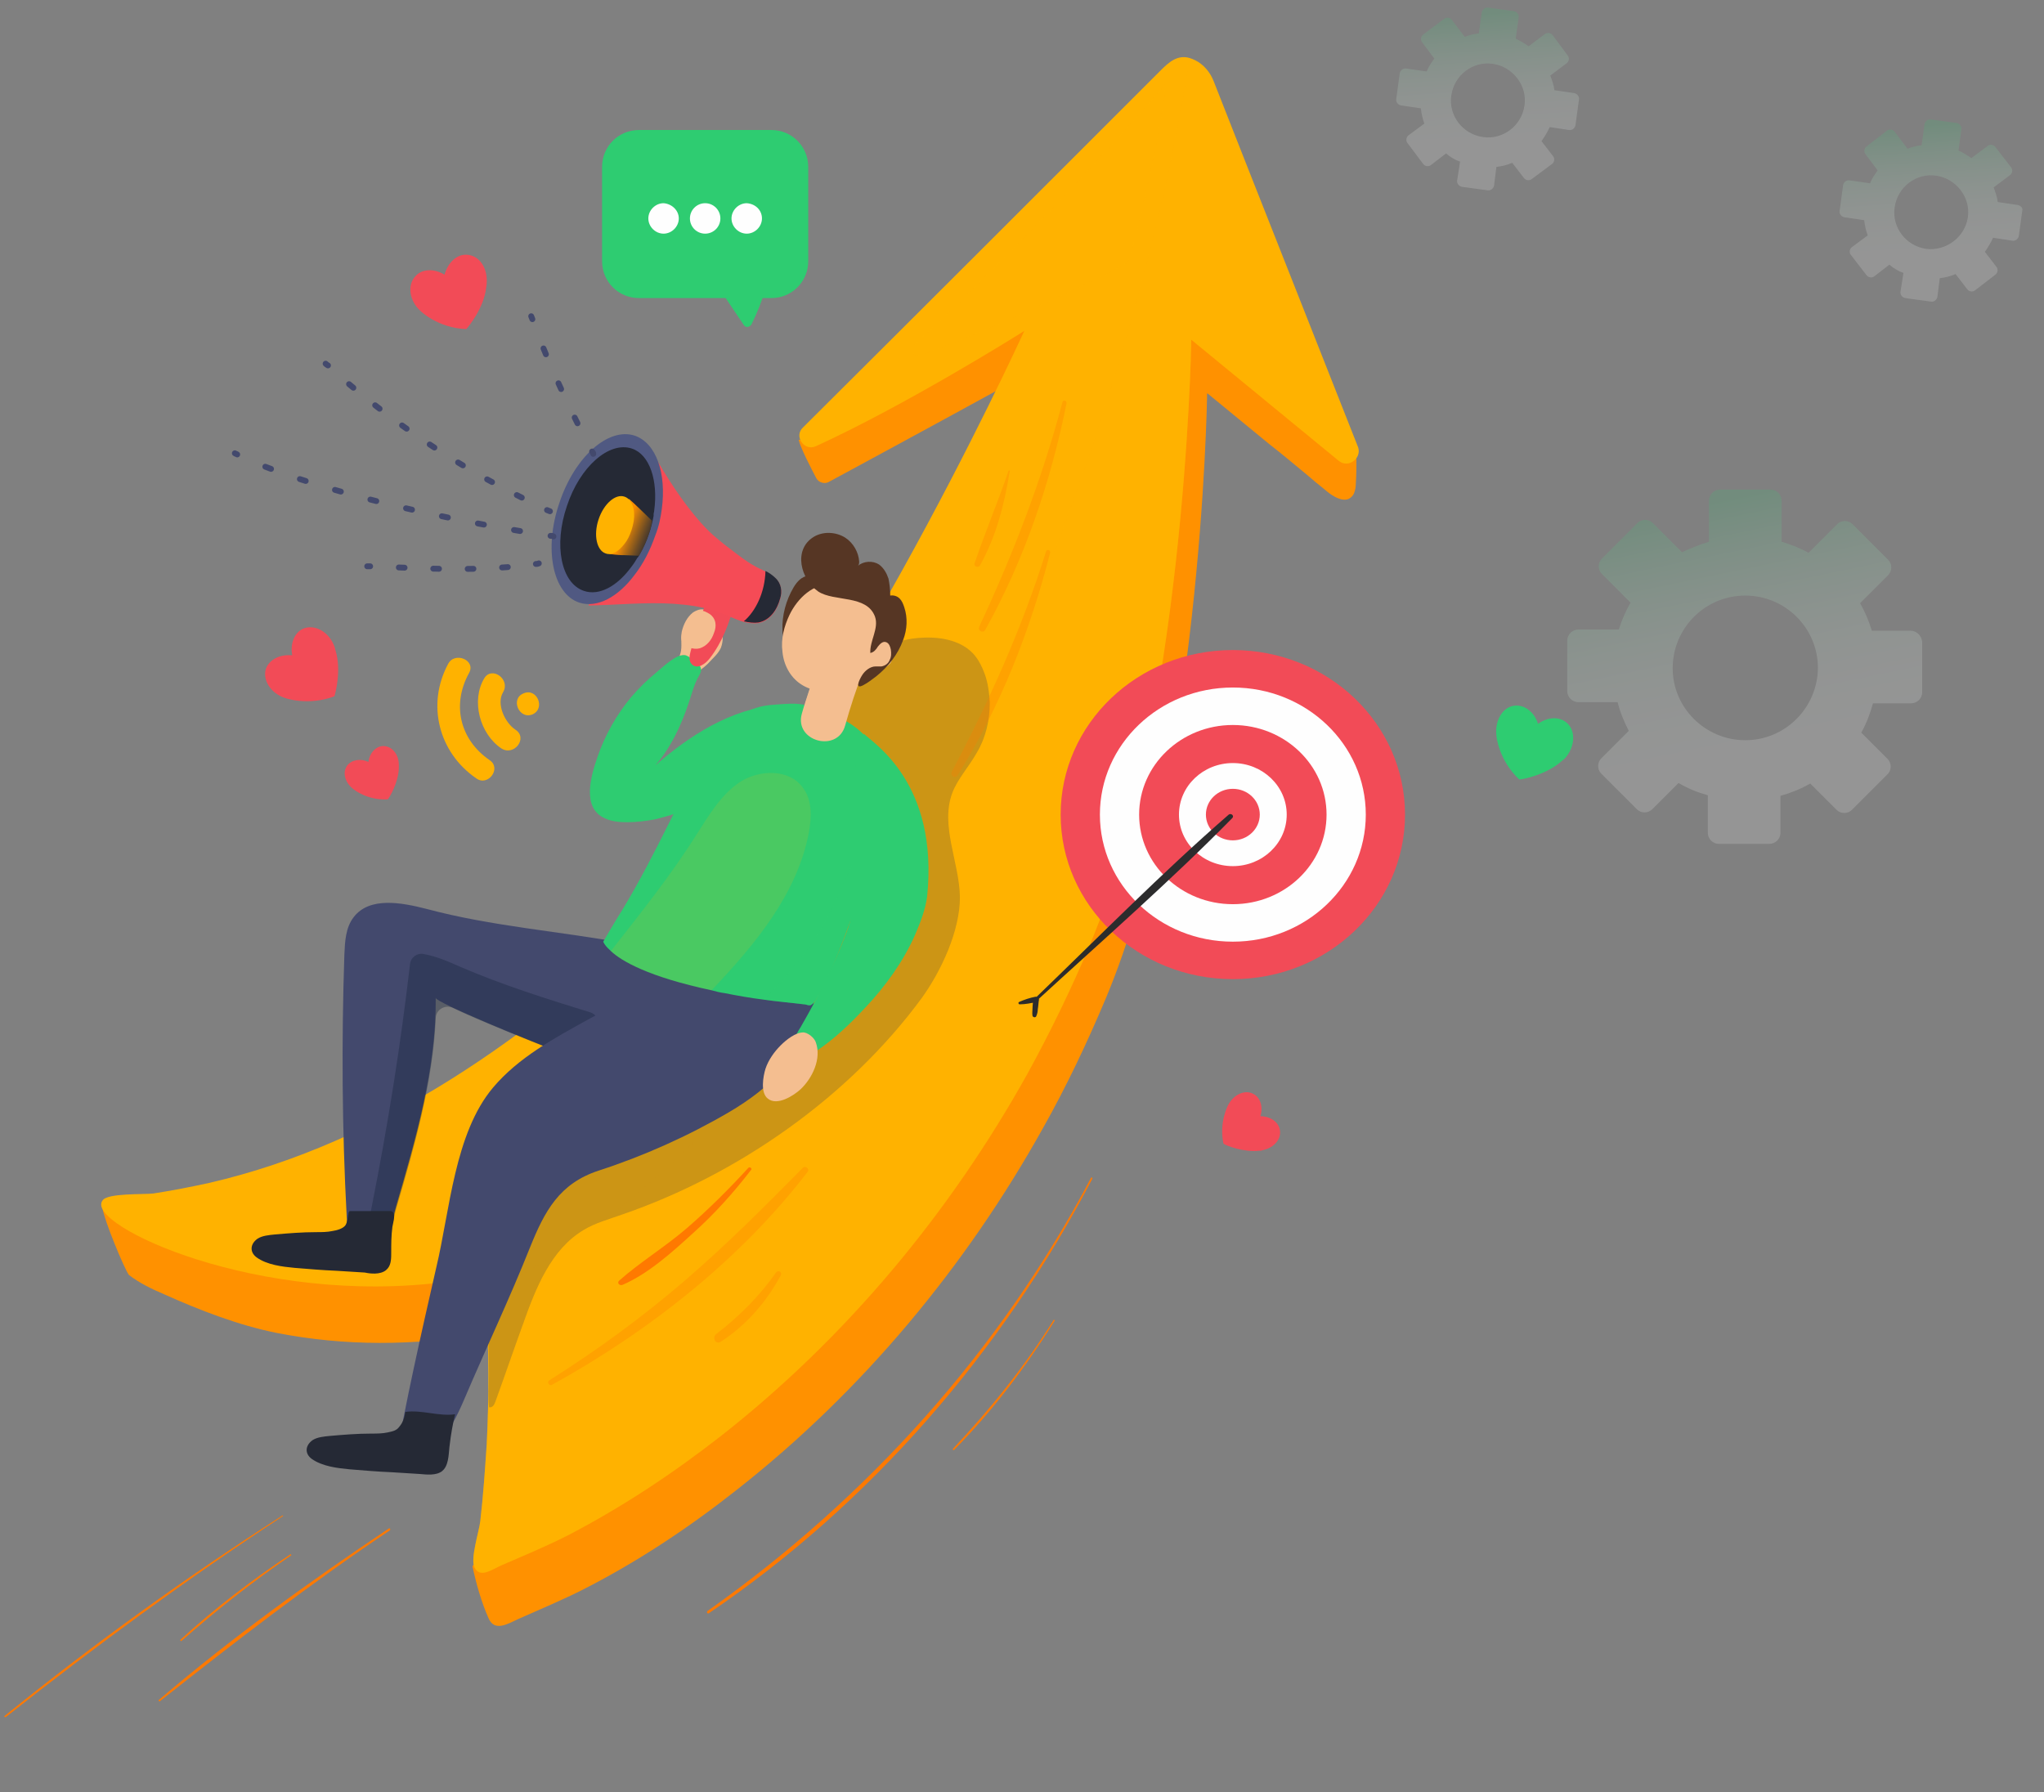 <?xml version="1.0" encoding="UTF-8"?> <!-- Generator: Adobe Illustrator 23.0.2, SVG Export Plug-In . SVG Version: 6.00 Build 0) --> <svg xmlns="http://www.w3.org/2000/svg" xmlns:xlink="http://www.w3.org/1999/xlink" id="Layer_1" x="0px" y="0px" viewBox="0 0 349 306" style="enable-background:new 0 0 349 306;" xml:space="preserve"><rect x="0" y="0" width="349" height="306" fill="#808080" stroke="none"/> <style type="text/css"> .st0{fill:#FF9100;} .st1{fill:#FFB200;} .st2{opacity:0.283;fill:#FFB200;} .st3{fill:#2ECC71;} .st4{opacity:0.283;} .st5{fill:#494949;} .st6{fill:#FEFEFE;} .st7{fill:#F24B57;} .st8{fill:#F4BE90;} .st9{fill:#43496D;} .st10{opacity:0.356;} .st11{fill:#15233A;} .st12{opacity:0.277;} .st13{fill:#252935;} .st14{fill:#563624;} .st15{fill:#F54B56;} .st16{fill:#505982;} .st17{fill:url(#SVGID_1_);} .st18{fill:#FF7900;} .st19{opacity:0.301;} .st20{opacity:0.134;} .st21{fill:#2C2C2D;} .st22{opacity:0.174;fill:url(#SVGID_2_);} .st23{opacity:0.174;fill:url(#SVGID_3_);} .st24{opacity:0.174;fill:url(#SVGID_4_);} .st25{fill:none;stroke:#43496D;stroke-linecap:round;stroke-linejoin:round;} .st26{fill:none;stroke:#43496D;stroke-linecap:round;stroke-linejoin:round;stroke-dasharray:1.08,5.398;} .st27{fill:none;stroke:#43496D;stroke-linecap:round;stroke-linejoin:round;stroke-dasharray:0.956,4.78;} .st28{fill:none;stroke:#43496D;stroke-linecap:round;stroke-linejoin:round;stroke-dasharray:1.045,5.224;} .st29{fill:none;stroke:#43496D;stroke-linecap:round;stroke-linejoin:round;stroke-dasharray:0.98,4.899;} </style> <g> <g> <g> <g> <path class="st0" d="M17.5,206.3c4.1,0,8.4,0.9,12.5,1.4c1.3,0.1,2.6,0.2,3.8,0.4c1.4,0.2,2.8,0.7,4.1,1 c1.7,0.4,3.4,0.6,5.1,0.7c1.4,0.1,2.8-0.5,4.1-0.9c3.1-1,6.1-2,9.1-3.2c5.9-2.4,11.7-5.2,17.3-8.3c11.2-6.3,21.6-14,31.3-22.3 c3.7-3.2,7.4-6.4,10.9-9.7c28.4-26.4,60.8-96.8,62.1-99.6c0,0-0.6-3.1-0.6-3c-1.2,0.8-29.2,16-35.7,19.5 c-0.7,0.4-1.7,0.1-2.1-0.6c-0.9-1.7-2.7-5.2-3-6.5c-0.1-0.3,0.3,0.1,0.4-0.2c0.1-0.2,0.3-0.4,0.4-0.6c2.8-2.7,6.1-4.8,9.5-6.8 c2.7-1.6,5.4-3.1,8.2-4.5c1.4-0.7,2.3-1.2,3.4-2.3c1.2-1.1,2.3-2.1,3.5-3.2c4.6-4.2,9.3-8.4,13.9-12.7 c8.6-7.8,17.1-15.6,25.2-23.8c1.5-1.5,3.2-3.1,5.9-1.7c1.4,0.7,2.5,2,3.1,3.5c0,0.7,0.7,1.9,1,2.6c0.4,0.9,0.7,1.9,1.1,2.8 c3.2,8.1,6.4,16.1,9.5,24.2c1.6,4.2,3.3,8.3,4.9,12.5c0.8,2,1.5,3.9,2.3,5.9c0.8,1.9,1.4,3.9,2.5,5.6c0.1,0.2,0.3,0.4,0.3,0.7 c0.1,0.2,0.1,0.5,0.1,0.7c0,1.5,0,3.1-0.1,4.6c0,0.6-0.1,1.2-0.3,1.7s-0.7,1-1.3,1.1c-1.3,0.2-2.8-0.9-3.7-1.7 c-1-0.8-2-1.6-2.9-2.4c-2.2-1.8-4.3-3.6-6.5-5.3c-3.5-2.9-7.1-5.8-10.6-8.7c0,0-0.1,0-0.1,0c0,2.2-1.2,65-17.3,103.3 c-3.2,7.6-6.7,15-10.7,22.1c-13.2,23.7-30.9,45-52.3,61.8c-8.1,6.4-16.8,12.2-26,16.9c-3.7,1.9-7.6,3.5-11.4,5.2 c-1.7,0.8-4,2.2-5-0.2c-1.2-2.7-2.1-5.9-2.7-8.7c-0.1-0.3,0.2-0.3,0.3-0.6c0.1-0.2,0.2-0.4,0.4-0.6c0.8-0.9,1.6-1.8,2.3-2.8 c0.8-1.2,1.5-2.4,1.9-3.8c0.4-1.6,0.3-3.4,0.4-5c0.2-3.6,0.2-7.2,0.2-10.7c0-4.2-0.2-8.4-0.4-12.5c-0.2-3.4,0-4.4-3.3-3.8 c-11.8,2-23.6,2.1-35.3-0.2c-6.5-1.3-13.2-3.9-19.2-6.6c-2.1-0.9-4.2-1.9-6-3.3C21.2,216.6,17.8,208.4,17.5,206.3z"></path> </g> <g> <path class="st1" d="M228.6,78.7l-25.2-20.7c0,0,0,0,0,0c0,2.2-1.3,65-17.3,103.3c-3.2,7.6-6.8,15-10.7,22.1 c-13.2,23.7-30.9,45-52.3,61.8c-8.2,6.4-16.8,12.1-26,16.9c-3.7,1.9-7.6,3.5-11.5,5.2c-1.6,0.7-3.7,2.3-4.6,0.3 c-0.7-1.5,0.8-6.1,1-7.8c0.5-4.3,0.8-8.7,1.1-13.1c0.2-4,0.3-8,0.3-11.9c0-4.2-0.2-8.4-0.4-12.5c0-0.5,0-0.9-0.1-1.3 c-0.1-2.4-0.4-3.1-3.3-2.6c0,0-0.1,0-0.1,0c-32.6,5.5-63.1-8.3-62.2-12.9c0-0.2,0.1-0.3,0.2-0.5c0.8-1.3,7-1,8.7-1.2 c3.2-0.5,6.3-1.1,9.5-1.8c29.9-6.9,55-25.3,77.1-45.9c28.4-26.4,60.8-96.8,62.1-99.6c0,0,0,0,0,0c-1.4,0.9-20.3,12.7-35.6,19.7 c-2,0.9-3.8-1.7-2.2-3.2c20.4-20.3,40.8-40.7,61.1-61c1.3-1.3,2.8-2.7,4.9-2.1c0.3,0.1,0.6,0.2,1,0.4c1.4,0.7,2.5,2,3.1,3.5 c6.9,17.6,19.2,48.6,24.7,62.6C232.5,78.3,230.2,80,228.6,78.7z"></path> </g> <path class="st2" d="M228.6,78.7l-25.2-20.7c0,0,0,0,0,0c0,2.2-1.3,65-17.3,103.3c-3.2,7.6-6.8,15-10.7,22.1 c-13.2,23.7-30.9,45-52.3,61.8c-8.2,6.4-16.8,12.1-26,16.9c-3.7,1.9-7.6,3.5-11.5,5.2c-1.6,0.7-3.7,2.3-4.6,0.3 c-0.7-1.5,0.8-6.1,1-7.8c0.5-4.3,0.8-8.7,1.1-13.1c0.2-4,0.3-8,0.3-11.9c0-4.2-0.2-8.4-0.4-12.5c0-0.5,0-0.9-0.1-1.3 c39.3-20,67.2-60.3,86.1-100.8c22.1-47.3,32.1-94.9,34-110.2c0.3,0.1,0.6,0.2,1,0.4c1.4,0.7,2.5,2,3.1,3.5 c6.9,17.6,19.2,48.6,24.7,62.6C232.5,78.3,230.2,80,228.6,78.7z"></path> </g> <g> <path class="st3" d="M131.7,50.9h-22.6c-3.5,0-6.3-2.8-6.3-6.3V28.5c0-3.5,2.8-6.3,6.3-6.3h22.6c3.5,0,6.3,2.8,6.3,6.3v16.1 C138,48.1,135.2,50.9,131.7,50.9z"></path> <path class="st3" d="M123.1,49.7l3.9,5.8c0.3,0.5,1,0.4,1.3-0.1c1-2,1.8-4,2.4-6.1"></path> </g> <g class="st4"> <path class="st5" d="M162.6,135.4c-2.1,5.6,1.2,11.8,1.3,17.8c0,5.8-3.2,12.6-6.5,17.2c-12.4,16.9-31.4,30.2-51.2,37 c-2.2,0.8-4.5,1.4-6.5,2.6c-5.6,3.3-8.2,9.9-10.4,16.1c-1.6,4.4-3.1,8.8-4.7,13.2c-0.2,0.6-0.5,1.1-1.1,1c-0.2-1.8,0-3.7,0-5.6 c0-4.2-0.2-8.4-0.4-12.5c0-0.5,0-0.9-0.1-1.3c-0.1-2.4-0.4-3.1-3.3-2.6c0,0-0.1,0-0.1,0c8.2-18.5,19.8-35.5,34-49.9l1.8-1.6 c5.8-10.7,11.6-21.5,17.4-32.2c2.9-5.4,5.9-10.9,9.6-15.8c3.9-5.2,8.2-9.6,15-9.9c3.3-0.2,7,0.5,9.1,3.1c0.7,0.9,1.2,1.9,1.6,3 c0.6,1.6,0.8,3.3,0.9,5c0,3-0.7,6-2.2,8.5C165.4,131,163.5,133,162.6,135.4z"></path> </g> <g> <path class="st6" d="M115.9,37.3c0,1.4-1.2,2.6-2.6,2.6c-1.4,0-2.6-1.2-2.6-2.6s1.2-2.6,2.6-2.6 C114.7,34.8,115.9,35.9,115.9,37.3z"></path> <circle class="st6" cx="120.4" cy="37.3" r="2.6"></circle> <path class="st6" d="M130.1,37.3c0,1.4-1.2,2.6-2.6,2.6c-1.4,0-2.6-1.2-2.6-2.6s1.2-2.6,2.6-2.6C129,34.8,130.1,35.9,130.1,37.3z "></path> </g> <g> <ellipse class="st7" cx="210.5" cy="139.1" rx="29.4" ry="28.1"></ellipse> <ellipse class="st6" cx="210.5" cy="139.1" rx="22.7" ry="21.7"></ellipse> <ellipse class="st7" cx="210.5" cy="139.1" rx="16" ry="15.3"></ellipse> <ellipse class="st6" cx="210.5" cy="139.1" rx="9.2" ry="8.8"></ellipse> <ellipse class="st7" cx="210.5" cy="139.1" rx="4.6" ry="4.4"></ellipse> </g> <path class="st3" d="M267.6,123.5c-1.3-1.2-3.3-1.1-5,0.1c-0.6-2-2.3-3.3-4-3.1c-2,0.2-3.4,2.5-3.1,5.1c0,0,0.3,4.1,3.9,7.5 c0.6,0,4.6-0.8,7.2-3.1c0.2-0.2,0.4-0.3,0.6-0.5C268.9,127.6,269.1,124.9,267.6,123.5z"></path> <path class="st7" d="M218.5,192.8c-0.3-1.3-1.7-2.2-3.3-2.2c0.5-1.6,0-3.2-1.2-3.8c-1.4-0.8-3.4,0.1-4.3,1.9c0,0-1.6,2.9-0.8,6.6 c0.4,0.3,3.4,1.5,6.1,1.2c0.2,0,0.4,0,0.6-0.1C217.6,196,218.9,194.4,218.5,192.8z"></path> <path class="st7" d="M79.7,43.5c-1.7-0.1-3.2,1.3-3.8,3.4c-1.8-1.1-3.9-1-5,0.3c-1.4,1.5-1,4.2,0.9,5.9c0,0,2.9,2.9,7.8,3.1 c0.4-0.4,3-3.6,3.4-7c0-0.2,0.1-0.5,0.1-0.8C83.3,45.7,81.8,43.6,79.7,43.5z"></path> <path class="st7" d="M51.9,107.3c-1.6,0.6-2.4,2.6-2,4.6c-2.1-0.2-3.9,0.7-4.5,2.3c-0.6,1.9,0.8,4.2,3.3,5c0,0,3.9,1.4,8.4-0.3 c0.2-0.6,1.2-4.5,0.2-7.8c-0.1-0.2-0.1-0.5-0.2-0.7C56.2,107.9,53.8,106.6,51.9,107.3z"></path> <path class="st7" d="M65.3,127.4c-1.2,0.1-2.2,1.2-2.4,2.7c-1.3-0.6-2.8-0.4-3.6,0.6c-0.9,1.2-0.4,3,1.1,4.1c0,0,2.3,1.9,5.8,1.7 c0.3-0.3,1.8-2.8,1.9-5.3c0-0.2,0-0.4,0-0.6C68.1,128.7,66.8,127.3,65.3,127.4z"></path> <g> <g> <path class="st8" d="M117.9,116c0.3-0.2,0.6-0.5,0.8-0.8c0.7-0.7,1.5-1.2,2.2-1.9c0.8-0.9,1.7-1.6,2.2-2.7 c0.4-1.1,0.4-2.3,0-3.4c-0.2-0.9-0.6-1.7-1.3-2.3c-0.6-0.6-1.6-1-2.4-0.8c-0.4,0.1-0.8,0.3-1.1,0.5c-1,0.8-1.6,2-1.9,3.3 c-0.2,1.2,0.1,2.5-0.2,3.6c-0.2,0.9-1,1.9-1.5,2.7"></path> </g> <g> <path class="st9" d="M119.7,176.4l1.4,1.4c-5.4,5.1-16.3,4.9-23,2.8c-0.3-0.1-0.9-0.3-1.7-0.6c-5.6-2.1-22-8.8-22-9.6 c0.1,12.2-3.4,24-6.8,35.7c-0.8,2.7-1.8,9.9-5.5,8c-0.3-0.2-0.6-0.4-1-0.7c-1.5-1.3-1.8-3.6-1.9-5.6 c-0.8-14.9-0.9-29.9-0.4-44.8c0.1-2.2,0.2-4.6,1.6-6.4c2.7-3.5,8.1-2.5,12.4-1.4c11.2,3,22.7,3.8,34.1,5.9 c3.5,0.6,7.2,0.6,10.6,1.5c3.5,0.9,6.9,3.2,7.8,6.7C126.1,172.8,123.2,177.1,119.7,176.4z"></path> </g> <g class="st10"> <path class="st11" d="M101.4,176.6c-1.3,1-2.7,2-4.1,2.9c-0.5,0.4-1.2,0.4-1.8,0.2c-4.6-1.8-13.6-5.4-18.2-7.6 c-1.3-0.6-2.9,0.3-2.9,1.8c-0.5,11-3.6,21.7-6.7,32.3c-0.2,0.6-0.3,1.3-0.5,2.1c-0.6,2.6-4.5,1.7-4-0.9c0.1-0.5,0.2-1,0.3-1.5 c2.7-13.6,4.9-27.4,6.5-41.2c0.1-1.2,1.2-2,2.3-1.8c2.2,0.4,4.3,1.3,6.3,2.2c7.2,3.1,14.8,5.5,22.3,7.8 C102.4,173.5,102.8,175.6,101.4,176.6z"></path> </g> <g> <g> <path class="st9" d="M133.9,182.3c-2.6,3.1-6,5.6-9.4,7.6c-7,4.1-14.6,7.5-22.3,10c-6.7,2.2-9.2,6.9-11.7,13.1 c-3.5,8.8-7.6,17.4-11.3,26.1c-2.3,5.4-6,11.7-11.9,11.6c2-11.5,4.6-22.9,7.2-34.3c2.3-9.6,3.1-22.9,9.7-30.7 c4.3-5.1,10.4-8.4,16.2-11.6c5.8-3.1,11.4-6.7,17-10c4.1-2.4,8.4-4.8,13.2-4.9c8.4-0.1,9.7,8.1,7.8,14.6 C137.5,177.1,135.9,179.8,133.9,182.3z"></path> </g> </g> <g> <path class="st3" d="M150.2,140.8c-0.1,0.7-0.3,1.3-0.5,2c-2.3,9.4-6.7,20.5-8.2,23.8c-0.7,1.5-1.4,2.9-2.3,4.3 c-0.2,0.3-0.4,0.5-0.7,0.7c-0.4,0.2-0.8-0.1-1.2-0.1c-2.5-0.3-4.8-0.5-6.9-0.8c-2.4-0.3-4.6-0.7-6.6-1.1 c-0.8-0.1-1.6-0.3-2.3-0.5c-10.8-2.3-15.4-5-17.2-6.7c-0.1-0.1-0.1-0.1-0.2-0.2c-0.9-0.8-1.1-1.4-1.1-1.4s2.2-3.8,3.3-5.5 c2.9-4.8,5.4-9.7,7.9-14.7c1.6-3.1,3-6.3,4.6-9.4c1.5-3,4.5-5.7,6.9-8c0.7-0.7,1.5-1.4,2.4-1.9c1.4-0.7,2.9-0.9,4.5-1 c1.6-0.1,3.3-0.3,4.9,0.1c0.6,0.1,1.1,0.3,1.6,0.5c2,0.7,4,1.4,5.8,2.5c2.6,1.6,4.6,4,5.8,6.8 C151.6,132.3,151.2,136.3,150.2,140.8z"></path> </g> <g class="st12"> <path class="st3" d="M150.2,140.8c-0.1,0.7-0.3,1.3-0.5,2c-2.3,9.4-6.7,20.5-8.2,23.8c-0.7,1.5-1.4,2.9-2.3,4.3 c-0.2,0.3-0.4,0.5-0.7,0.7c-0.4,0.2-0.8-0.1-1.2-0.1c-2.5-0.3-4.8-0.5-6.9-0.8C145,156.4,142,149.8,150.2,140.8z"></path> </g> <g> <path class="st3" d="M130.6,130.6c0.2-0.2,0.5-0.4,0.6-0.6c0.1-0.3,0-0.7-0.1-1c-0.7-2,3.7-8.8,1.6-8.6 c-7.9,0.6-15.1,5.3-20.8,10.3c2.6-3,4.3-6.6,5.6-10.4c0.6-1.7,1-3.5,1.9-5c0.9-1.5-0.4-2.1-1.6-3c-0.2-0.2-0.5-0.3-0.7-0.4 c-1.5-0.4-3.9,2-5,2.9c-1.6,1.3-3,2.7-4.3,4.2c-2.5,3-4.5,6.5-5.8,10.3c-1.1,3.2-2.7,8.6,1.2,10.4c1.2,0.6,2.6,0.7,3.9,0.7 c1.6,0,3.2-0.2,4.8-0.5c1.2-0.3,2.3-0.6,3.5-1c0.9-0.3,1.9-0.6,2.8-0.9c1.2-0.4,2.5-0.8,3.6-1.3c1.7-0.8,3.2-1.9,4.6-3 C127.7,132.6,129.2,131.6,130.6,130.6z"></path> </g> <g> <path class="st3" d="M147.5,125.3c0,0-0.6,3.3-0.9,4.2c-0.6,1.7-1.5,3.3-2.3,4.9c-0.8,1.6-1.3,3.8-1.2,5.6 c0.1,1.2,0.8,2.5,1.1,3.7c0.4,1.3,0.8,2.6,1.2,4c0.4,1.4,1.1,6.5-0.9,11.6c-2.1,5.6-4.8,10.9-7.8,16.1c-0.5,0.8-1,1.6-1.2,2.6 c-0.6,2.9,1.9,2.8,3.7,1.6c3.2-2.1,6-4.8,8.6-7.6c3.4-3.6,6.5-7.9,8.5-12.5c0.9-2.1,1.7-4.2,2-6.4 C160.3,133.7,149.1,126.9,147.5,125.3z"></path> </g> <g> <path class="st8" d="M147.4,114.6c-1.2,3-2.2,6.1-3.1,9.3c-1.3,4.7-8.7,2.7-7.4-2c0.2-0.7,0.4-1.4,0.6-2c0-0.1,0.1-0.2,0.1-0.3 c0.4-1.3,0.8-2.5,1.3-3.8c0-0.1,0.1-0.2,0.1-0.3c0.3-1,0.7-1.9,1.1-2.9c0.8-1.9,2.5-3.3,4.7-2.7 C146.6,110.4,148.2,112.7,147.4,114.6z"></path> </g> <g> <path class="st8" d="M145.1,115.6c-0.9,1.8-2.6,3.1-4.6,3.7c-0.9,0.3-1.9,0.5-2.9,0.5c0-0.1,0.1-0.2,0.1-0.3 c0.4-1.3,0.8-2.5,1.3-3.8c1.3,0.3,2.7,0.2,4,0C143.6,115.7,144.4,115.5,145.1,115.6z"></path> </g> <g> <path class="st13" d="M65.9,216.9c0.1-0.1,0.2-0.2,0.3-0.3c0.6-0.7,0.6-1.8,0.6-2.7c0-1.5,0-2.9,0.2-4.4 c0.1-0.7,0.8-2.7-0.4-2.7c-2.2,0-4.5,0-6.7,0c-0.1,0-0.1,0-0.2,0c-0.1,0.1-0.2,0.2-0.2,0.4c-0.1,0.6-0.2,1.5-0.5,2 c-0.4,0.6-1.5,0.9-2.2,1c-0.9,0.2-1.9,0.2-2.8,0.2c-2.4,0-4.8,0.2-7.1,0.4c-1,0.1-2.1,0.2-2.9,0.7c-1.3,0.9-1.4,2.3-0.2,3.2 c1.8,1.3,4.4,1.6,6.5,1.8c2.4,0.2,4.8,0.4,7.2,0.5c1.6,0.1,3.2,0.2,4.8,0.3C63.2,217.5,64.9,217.7,65.9,216.9z"></path> </g> <g> <path class="st13" d="M75.5,251.2c0.1-0.1,0.2-0.2,0.3-0.3c0.9-1.1,0.8-3,1-4.3c0.2-1.7,0.5-3.4,0.9-5.1 c-2.8,0.4-5.7-0.8-8.5-0.4c-0.1,0.9-0.4,1.8-1,2.5c-0.5,0.7-1.1,0.8-2,1c-0.9,0.2-1.9,0.2-2.8,0.2c-2.4,0-4.8,0.2-7.1,0.4 c-1,0.1-2.1,0.2-2.9,0.7c-1.3,0.9-1.4,2.3-0.2,3.2c1.8,1.3,4.4,1.6,6.5,1.8c2.4,0.2,4.8,0.4,7.2,0.5c1.6,0.1,3.2,0.2,4.8,0.3 C72.8,251.8,74.5,252,75.5,251.2z"></path> </g> <g> <path class="st8" d="M138.7,177.1c-0.4-0.4-0.9-0.7-1.4-0.8c-1.4-0.1-3.1,1.3-4,2.2c-1.1,1.1-2.1,2.5-2.6,4 c-0.4,1.3-0.9,4.1,0.4,5.1c1.6,1.3,4.4-0.5,5.6-1.6c2-1.9,3.6-5.2,2.6-8C139.2,177.7,139,177.4,138.7,177.1z"></path> </g> <g> <path class="st14" d="M139.7,99.1c0.6,0.8,0.3,1.7,0.3,2.6c-0.1,0.9-0.1,1.7-0.3,2.6c-0.4,1.8-1.3,3.5-2.7,4.7 c-0.7,0.6-1.7,1.2-2.5,0.8c-0.7-0.4-0.9-1.4-0.9-2.2c-0.1-2.5,0.6-5.1,1.9-7.3c0.6-1,1.4-1.9,2.6-2 C138.7,98.2,139.3,98.5,139.7,99.1z"></path> </g> <g> <path class="st8" d="M142,99.8c-3.1-0.2-5.8,2.3-7.2,5.2c-0.9,1.9-1.5,4.1-1.2,6.3c0.2,2.2,1.3,4.3,3.1,5.5 c1.9,1.3,4.4,1.5,6.7,1c1.3-0.3,2.6-0.9,3.7-1.7c0.4-0.3,0.8-0.6,1.3-0.9c0.3-0.2,0.5-0.6,0.9-0.7c0.2-0.1,0.4-0.1,0.6-0.1 c0.5-0.1,1.1-0.3,1.5-0.6c0.3-0.2,0.7-0.5,0.8-0.9c0.1-0.2,0.1-0.5,0.2-0.8c0.1-0.9,0.1-1.8,0.3-2.7c0.3-1.1,0.4-2.4-0.3-3.3 c-0.5-0.7-1.4-1-2.1-1.5c-0.7-0.6-0.9-1.6-1.4-2.4c-1.3-1.7-3.7-2.7-5.5-1.8"></path> </g> <g> <path class="st14" d="M146.7,95.9c-0.1-1.6-1-3.2-2.4-4.1c-1.6-1-3.8-1.1-5.4-0.1c-3.5,2.2-2.2,7.2,0.8,9.3 c2.7,1.8,8.3,0.5,9.7,4.3c0.7,2-0.9,4.1-0.8,6.2c0.6-0.1,1-0.6,1.3-1.1c0.4-0.5,0.9-1,1.5-0.7c0.4,0.2,0.6,0.7,0.7,1.2 c0.1,0.6,0.1,1.3-0.2,1.8c-0.2,0.6-0.8,1-1.4,1.1c-0.3,0-0.6,0-1,0c-0.9,0-1.8,0.7-2.3,1.5c-0.5,0.8-1.3,2.5,0.2,1.7 c0.8-0.4,1.5-1,2.2-1.5c2-1.6,3.7-3.7,4.6-6.2c0.7-1.8,0.8-3.8,0.2-5.6c-0.2-0.6-0.4-1.1-0.8-1.5c-0.4-0.4-1-0.6-1.6-0.5 c0-1-0.1-1.9-0.3-2.9c-0.3-0.9-0.8-1.8-1.6-2.4c-1.1-0.7-2.6-0.6-3.6,0.2C146.7,96.4,146.7,96.1,146.7,95.9z"></path> </g> </g> <g> <g> <path class="st7" d="M120.8,102.5c-0.2,0.1-0.3,0.4-0.3,0.6c-1.1,2.7-1.9,5.4-2.6,8.2c-0.2,0.7-0.3,1.6,0.2,2.1 c0.4,0.5,1.2,0.5,1.7,0.2c0.6-0.3,1-0.7,1.4-1.2c2.1-2.7,3.4-6.1,4.2-9.4"></path> </g> <g> <path class="st15" d="M133.2,102.3c-0.5,1.9-1.7,3.7-3.7,4.1c-0.8,0.1-1.6,0-2.5-0.2c-1.7-0.5-3.4-1.4-4.9-1.9 c-1.2-0.3-2.3-0.6-3.5-0.8c-1.2-0.2-2.4-0.3-3.6-0.4c-4.8-0.3-9.6,0.2-14.5,0.3l11-26c2.4,4.2,5,8.3,8.2,11.9 c0.9,1,1.8,1.9,2.8,2.7c0.6,0.5,1.3,1.1,2,1.6c1.7,1.3,3.3,2.6,5.2,3.5c0.3,0.1,0.6,0.3,1,0.5c0.6,0.3,1.2,0.7,1.7,1.2 C133.4,99.6,133.6,101,133.2,102.3z"></path> </g> <path class="st16" d="M113,86.9c-0.2,1.5-0.5,3-1.1,4.5c-0.9,2.6-2.1,4.9-3.5,6.7c-2.8,3.8-6.4,5.8-9.5,4.8 c-4.5-1.5-6.1-9.1-3.4-17c2.6-7.9,8.4-13,12.9-11.5C112.1,75.7,113.8,80.9,113,86.9z"></path> <path class="st13" d="M111.7,87.2c0,0.2-0.1,0.4-0.1,0.6c0,0.1,0,0.2,0,0.3c-0.2,1-0.4,2-0.8,3c-0.4,1.3-1,2.5-1.6,3.6 c-0.1,0.2-0.2,0.4-0.4,0.6c-0.3,0.5-0.6,1-1,1.5c-2.4,3.3-5.5,5-8.1,4.1c-3.9-1.3-5.2-7.8-2.9-14.5c2.2-6.7,7.2-11.1,11.1-9.8 C110.9,77.6,112.4,82,111.7,87.2z"></path> <g> <linearGradient id="SVGID_1_" gradientUnits="userSpaceOnUse" x1="106.783" y1="90.388" x2="112.147" y2="92.557"> <stop offset="0" style="stop-color:#FF9100;stop-opacity:0.97"></stop> <stop offset="0.232" style="stop-color:#BD7210;stop-opacity:0.97"></stop> <stop offset="0.539" style="stop-color:#6C4B24;stop-opacity:0.97"></stop> <stop offset="0.757" style="stop-color:#393230;stop-opacity:0.97"></stop> <stop offset="0.864" style="stop-color:#252935;stop-opacity:0.97"></stop> </linearGradient> <path class="st17" d="M111.3,88.9c0,0.1,0,0.2,0,0.2c-0.1,0.8-0.3,1.6-0.6,2.4c-0.4,1.1-0.8,2-1.3,2.9c-0.1,0.2-0.2,0.3-0.3,0.5 c-0.6,0-1.8-0.1-2.5-0.1c-0.1,0-0.3,0-0.4,0c-0.5,0-2.1-0.2-2.2-0.2c0,0,0.1,0,0.2-0.3c0-0.2,0.1-0.4,0.2-0.6 c0.3-0.9,0.6-1.8,0.9-2.6c0.6-1.7,1.3-3.5,1.7-5.3c0.1-0.2,0.3-0.4,0.4-0.6C107.7,85.4,110.6,88.2,111.3,88.9z"></path> </g> <path class="st1" d="M108.2,89c-0.1,0.5-0.2,1-0.4,1.6c-0.3,0.9-0.7,1.7-1.2,2.3c-1,1.3-2.2,2-3.2,1.6c-1.5-0.5-2.1-3.1-1.2-5.8 c0.9-2.7,2.9-4.4,4.4-3.9C107.9,85.2,108.5,87,108.2,89z"></path> <g> <path class="st13" d="M133.2,102.2c-0.5,1.9-1.7,3.7-3.7,4.1c-0.8,0.1-1.6,0-2.5-0.2c2-1.7,3.6-4.9,3.7-8.6 c0.6,0.3,1.2,0.7,1.7,1.2C133.4,99.6,133.6,101,133.2,102.2z"></path> </g> </g> <g> <g class="st4"> <g> <path class="st18" d="M181.4,68.7c-3.5,13.2-8.4,25.9-14.2,38.3c-0.3,0.7,0.6,1.2,1,0.6c6.7-12,11.2-25.3,13.9-38.7 C182.2,68.4,181.5,68.2,181.4,68.7L181.4,68.7z"></path> </g> </g> <g class="st4"> <g> <path class="st18" d="M178.6,94.2c-4.1,13.1-9.7,25.5-16.1,37.6c-0.3,0.7,0.6,1.2,1,0.6c7.3-11.7,12.4-24.7,15.8-38 C179.4,93.9,178.7,93.7,178.6,94.2L178.6,94.2z"></path> </g> </g> <g class="st4"> <g> <path class="st18" d="M172.2,80.4c-1.8,5.3-4,10.5-5.8,15.8c-0.2,0.5,0.6,0.8,0.9,0.4c2.8-5,4.2-10.5,5.1-16.1 C172.5,80.3,172.3,80.3,172.2,80.4L172.2,80.4z"></path> </g> </g> </g> <g> <g class="st4"> <g> <path class="st18" d="M94.2,236.5c16.5-9.1,32.2-21.4,43.7-36.4c0.4-0.5-0.4-1.1-0.8-0.7c-6.6,6.7-13.1,13.2-20.2,19.3 c-7.2,6.2-15,11.9-23.1,17C93.3,236,93.8,236.7,94.2,236.5L94.2,236.5z"></path> </g> </g> <g class="st4"> <g> <path class="st18" d="M132.5,217.3c-2.8,4-6.3,7.5-10.2,10.5c-0.8,0.6-0.1,1.9,0.8,1.3c4.4-2.9,7.7-6.7,10.2-11.3 C133.6,217.2,132.9,216.8,132.5,217.3L132.5,217.3z"></path> </g> </g> <g> <g> <path class="st18" d="M127.8,199.4c-3.3,3.6-6.8,7.1-10.5,10.3c-3.7,3.2-8,5.8-11.6,9c-0.4,0.4,0.1,0.9,0.6,0.7 c4.4-1.9,8.5-5.6,12-8.8c3.7-3.3,7-7,10-10.9C128.4,199.5,128,199.2,127.8,199.4L127.8,199.4z"></path> </g> </g> </g> <g class="st19"> <path class="st1" d="M162.6,58.6c-1.8,0.6-3.8,1.6-5.5,2c-1.6,0.3-1.7-1-0.7-2c1.4-1.4,3-2.7,4.4-4.1c13.3-12.7,26-26.1,38.1-40 c0.4,2.1-3.8,22.3-6.2,30.1C192.4,45.6,166,57.5,162.6,58.6z"></path> </g> <g class="st20"> <path class="st1" d="M138.1,142.2c-2,10.5-9.2,19.1-16.6,26.9c-10.8-2.3-15.4-5-17.2-6.7l0,0c5.1-6.5,10.3-13,14.7-20 c2.1-3.3,4.2-6.8,7.4-8.9c3.3-2.1,8.3-2.2,10.6,0.9C138.7,136.5,138.6,139.5,138.1,142.2z"></path> </g> <g> <g> <g> <path class="st21" d="M177,170.9c11.2-10.3,22.8-20.4,33.4-31.2c0.4-0.4-0.2-0.9-0.6-0.6c-11.5,10-22.2,20.9-33.2,31.5 C176.5,170.8,176.8,171,177,170.9L177,170.9z"></path> </g> </g> <g> <g> <path class="st21" d="M174.1,171.5c1,0,1.9-0.2,2.9-0.4c-0.2-0.2-0.4-0.3-0.6-0.5c0,0.5-0.1,1-0.1,1.5c0,0.5-0.1,0.9,0,1.4 c0.1,0.2,0.4,0.3,0.6,0.1c0.2-0.4,0.3-0.9,0.3-1.3c0.1-0.5,0.1-1.1,0.2-1.6c0-0.3-0.3-0.5-0.6-0.5c-1,0.2-1.9,0.5-2.8,0.9 C173.8,171.2,173.9,171.5,174.1,171.5L174.1,171.5z"></path> </g> </g> </g> <linearGradient id="SVGID_2_" gradientUnits="userSpaceOnUse" x1="280.478" y1="75.618" x2="288.37" y2="113.658" gradientTransform="matrix(0.99 0.139 -0.139 0.99 61.554 -92.413)"> <stop offset="0" style="stop-color:#2ECC71;stop-opacity:0.97"></stop> <stop offset="3.125180e-02" style="stop-color:#44D180;stop-opacity:0.97"></stop> <stop offset="0.109" style="stop-color:#75DDA1;stop-opacity:0.97"></stop> <stop offset="0.188" style="stop-color:#A0E8BE;stop-opacity:0.97"></stop> <stop offset="0.268" style="stop-color:#C2F0D6;stop-opacity:0.97"></stop> <stop offset="0.349" style="stop-color:#DDF7E8;stop-opacity:0.97"></stop> <stop offset="0.431" style="stop-color:#F0FBF5;stop-opacity:0.97"></stop> <stop offset="0.515" style="stop-color:#FBFEFC;stop-opacity:0.97"></stop> <stop offset="0.605" style="stop-color:#FFFFFF;stop-opacity:0.97"></stop> </linearGradient> <path class="st22" d="M344.5,35l-3.4-0.5c-0.1-0.9-0.4-1.7-0.7-2.5l2.8-2.1c0.4-0.3,0.5-0.9,0.2-1.3l-2.7-3.5 c-0.3-0.4-0.9-0.5-1.3-0.2l-2.8,2.1c-0.7-0.5-1.4-0.9-2.2-1.3l0.5-3.6c0.1-0.5-0.3-1-0.8-1.1l-4.4-0.6c-0.5-0.1-1,0.3-1.1,0.8 l-0.5,3.6c-0.8,0.1-1.7,0.3-2.4,0.6l-2.2-2.9c-0.3-0.4-0.9-0.5-1.3-0.2l-3.5,2.7c-0.4,0.3-0.5,0.9-0.2,1.3l2.1,2.8 c-0.5,0.7-1,1.4-1.3,2.2l-3.5-0.5c-0.5-0.1-1,0.3-1.1,0.8l-0.6,4.4c-0.1,0.5,0.3,1,0.8,1.1l3.4,0.5c0.1,0.9,0.3,1.8,0.6,2.6 l-2.7,2c-0.4,0.3-0.5,0.9-0.2,1.3l2.7,3.5c0.3,0.4,0.9,0.5,1.3,0.2l2.6-2c0.7,0.6,1.5,1.1,2.4,1.4l-0.5,3.2 c-0.1,0.5,0.3,1,0.8,1.1l4.4,0.6c0.5,0.1,1-0.3,1.1-0.8l0.4-3.2c0.9-0.1,1.8-0.3,2.7-0.7l2,2.6c0.3,0.4,0.9,0.5,1.3,0.2l3.5-2.7 c0.4-0.3,0.5-0.9,0.2-1.3l-2-2.6c0.5-0.7,1-1.5,1.4-2.4l3.3,0.5c0.5,0.1,1-0.3,1.1-0.8l0.6-4.4C345.4,35.5,345,35.1,344.5,35z M328.9,42.5c-3.5-0.5-5.9-3.7-5.4-7.1c0.5-3.5,3.7-5.9,7.1-5.4c3.4,0.5,5.9,3.7,5.4,7.1C335.5,40.5,332.3,42.9,328.9,42.5z"></path> <linearGradient id="SVGID_3_" gradientUnits="userSpaceOnUse" x1="202.885" y1="67.292" x2="210.777" y2="105.332" gradientTransform="matrix(0.99 0.139 -0.139 0.99 61.554 -92.413)"> <stop offset="0" style="stop-color:#2ECC71;stop-opacity:0.97"></stop> <stop offset="3.125180e-02" style="stop-color:#44D180;stop-opacity:0.97"></stop> <stop offset="0.109" style="stop-color:#75DDA1;stop-opacity:0.97"></stop> <stop offset="0.188" style="stop-color:#A0E8BE;stop-opacity:0.97"></stop> <stop offset="0.268" style="stop-color:#C2F0D6;stop-opacity:0.97"></stop> <stop offset="0.349" style="stop-color:#DDF7E8;stop-opacity:0.97"></stop> <stop offset="0.431" style="stop-color:#F0FBF5;stop-opacity:0.97"></stop> <stop offset="0.515" style="stop-color:#FBFEFC;stop-opacity:0.97"></stop> <stop offset="0.605" style="stop-color:#FFFFFF;stop-opacity:0.97"></stop> </linearGradient> <path class="st23" d="M268.8,15.9l-3.4-0.5c-0.1-0.9-0.4-1.7-0.7-2.5l2.8-2.1c0.4-0.3,0.5-0.9,0.2-1.3L265.1,6 c-0.3-0.4-0.9-0.5-1.3-0.2l-2.8,2.1c-0.7-0.5-1.4-0.9-2.2-1.3l0.5-3.6c0.1-0.5-0.3-1-0.8-1.1l-4.4-0.6c-0.5-0.1-1,0.3-1.1,0.8 l-0.5,3.6c-0.8,0.1-1.7,0.3-2.4,0.6l-2.2-2.9c-0.3-0.4-0.9-0.5-1.3-0.2L243,5.9c-0.4,0.3-0.5,0.9-0.2,1.3l2.1,2.8 c-0.5,0.7-1,1.4-1.3,2.2l-3.5-0.5c-0.5-0.1-1,0.3-1.1,0.8l-0.6,4.4c-0.1,0.5,0.3,1,0.8,1.1l3.4,0.5c0.1,0.9,0.3,1.8,0.6,2.6 l-2.7,2c-0.4,0.3-0.5,0.9-0.2,1.3L243,28c0.3,0.4,0.9,0.5,1.3,0.2l2.6-2c0.7,0.6,1.5,1.1,2.4,1.4l-0.5,3.2c-0.1,0.5,0.3,1,0.8,1.1 l4.4,0.6c0.5,0.1,1-0.3,1.1-0.8l0.4-3.2c0.9-0.1,1.8-0.3,2.7-0.7l2,2.6c0.3,0.4,0.9,0.5,1.3,0.2L265,28c0.4-0.3,0.5-0.9,0.2-1.3 l-2-2.6c0.5-0.7,1-1.5,1.4-2.4l3.3,0.5c0.5,0.1,1-0.3,1.1-0.8l0.6-4.4C269.7,16.5,269.3,16,268.8,15.9z M253.2,23.4 c-3.5-0.5-5.9-3.7-5.4-7.1c0.5-3.5,3.7-5.9,7.1-5.4c3.4,0.5,5.9,3.7,5.4,7.1C259.8,21.5,256.6,23.9,253.2,23.4z"></path> <linearGradient id="SVGID_4_" gradientUnits="userSpaceOnUse" x1="292.095" y1="85.888" x2="307.552" y2="160.392"> <stop offset="0" style="stop-color:#2ECC71;stop-opacity:0.97"></stop> <stop offset="3.125180e-02" style="stop-color:#44D180;stop-opacity:0.97"></stop> <stop offset="0.109" style="stop-color:#75DDA1;stop-opacity:0.97"></stop> <stop offset="0.188" style="stop-color:#A0E8BE;stop-opacity:0.97"></stop> <stop offset="0.268" style="stop-color:#C2F0D6;stop-opacity:0.97"></stop> <stop offset="0.349" style="stop-color:#DDF7E8;stop-opacity:0.97"></stop> <stop offset="0.431" style="stop-color:#F0FBF5;stop-opacity:0.97"></stop> <stop offset="0.515" style="stop-color:#FBFEFC;stop-opacity:0.97"></stop> <stop offset="0.605" style="stop-color:#FFFFFF;stop-opacity:0.97"></stop> </linearGradient> <path class="st24" d="M326.2,107.7h-6.6c-0.5-1.7-1.2-3.3-2-4.7l4.8-4.8c0.7-0.7,0.7-1.9,0-2.6l-6.1-6.1c-0.7-0.7-1.9-0.7-2.6,0 l-4.9,4.9c-1.4-0.8-3-1.4-4.6-1.9v-7c0-1-0.8-1.9-1.9-1.9h-8.6c-1,0-1.9,0.8-1.9,1.9v7c-1.6,0.5-3.1,1.1-4.6,1.8l-5-5 c-0.7-0.7-1.9-0.7-2.6,0l-6.1,6.1c-0.7,0.7-0.7,1.9,0,2.6l4.9,4.9c-0.8,1.4-1.5,3-2,4.6h-6.9c-1,0-1.9,0.8-1.9,1.9v8.6 c0,1,0.8,1.9,1.9,1.9h6.7c0.4,1.7,1.1,3.3,1.9,4.9l-4.7,4.7c-0.7,0.7-0.7,1.9,0,2.6l6.1,6.1c0.7,0.7,1.9,0.7,2.6,0l4.5-4.5 c1.5,0.9,3.2,1.6,5,2.1v6.4c0,1,0.8,1.9,1.9,1.9h8.6c1,0,1.9-0.8,1.9-1.9v-6.3c1.8-0.5,3.5-1.2,5.1-2.1l4.5,4.5 c0.7,0.7,1.9,0.7,2.6,0l6.1-6.1c0.7-0.7,0.7-1.9,0-2.6l-4.5-4.5c0.9-1.6,1.5-3.2,2-5h6.5c1,0,1.9-0.8,1.9-1.9v-8.6 C328.1,108.5,327.2,107.7,326.2,107.7z M298,126.4c-6.8,0-12.4-5.5-12.4-12.3c0-6.8,5.5-12.4,12.4-12.4c6.8,0,12.4,5.5,12.4,12.4 C310.3,120.9,304.8,126.4,298,126.4z"></path> <g> <g> <path class="st18" d="M186.3,201.1c-15.6,29.6-38.2,54.7-65.5,74c-0.2,0.2,0,0.5,0.2,0.4c27.6-18.7,50.1-44.7,65.5-74.2 C186.6,201.1,186.4,201,186.3,201.1L186.3,201.1z"></path> </g> </g> <g> <g> <path class="st18" d="M179.9,225.4c-4.9,7.9-10.8,15.2-17.2,22c-0.1,0.1,0.1,0.3,0.2,0.2c6.6-6.7,12.2-14.1,17.2-22.1 C180.1,225.4,179.9,225.3,179.9,225.4L179.9,225.4z"></path> </g> </g> <g> <g> <g> <path class="st18" d="M66.4,261c-13.6,9.1-26.9,18.7-39.3,29.3c-0.1,0.1,0.1,0.3,0.2,0.2c12.8-10.1,25.7-20.1,39.3-29.2 C66.7,261.2,66.6,260.9,66.4,261L66.4,261z"></path> </g> </g> <g> <g> <path class="st18" d="M49.6,265.4c-6.6,4.4-12.9,9.2-18.8,14.6c-0.1,0.1,0.1,0.3,0.2,0.2c5.9-5.2,12.1-10.1,18.7-14.6 C49.8,265.6,49.7,265.4,49.6,265.4L49.6,265.4z"></path> </g> </g> <g> <g> <path class="st18" d="M48.2,258.8C31.8,269.3,16,280.7,0.8,293c-0.2,0.1,0.1,0.3,0.2,0.2c15.3-12.1,31-23.6,47.3-34.3 C48.4,258.9,48.3,258.7,48.2,258.8L48.2,258.8z"></path> </g> </g> </g> <g> <path class="st8" d="M119.5,110.7c1.2-0.4,2-1.4,2.4-2.6c0.5-1.2,0.4-2.5-0.8-3.3c-0.4-0.2-0.8-0.5-1.3-0.5c-0.8,0-1.5,0.7-2,1.3 c-0.4,0.6-0.8,1.2-1.1,1.8c-0.2,0.5-0.5,1.4-0.3,2C116.9,110.5,118.4,111,119.5,110.7z"></path> </g> <g> <g> <path class="st25" d="M90.7,54c0.1,0.2,0.1,0.3,0.2,0.5"></path> <path class="st26" d="M92.8,59.5c2.1,5.2,4.5,10.2,7,15.2"></path> <path class="st25" d="M101.1,77.1c0.1,0.1,0.2,0.3,0.2,0.4"></path> </g> </g> <g> <g> <path class="st25" d="M55.6,62.1c0.1,0.1,0.2,0.2,0.4,0.3"></path> <path class="st27" d="M59.6,65.6c9.6,8.1,20.3,15,31.6,20.4"></path> <path class="st25" d="M93.4,87.1c0.2,0.1,0.3,0.1,0.5,0.2"></path> </g> </g> <g> <g> <path class="st25" d="M40.1,77.4c0.1,0.1,0.3,0.1,0.4,0.2"></path> <path class="st28" d="M45.3,79.7C58.6,84.9,78,89,91.4,91.1"></path> <path class="st25" d="M94,91.5c0.2,0,0.3,0,0.5,0.1"></path> </g> </g> <g> <g> <path class="st25" d="M62.7,96.7c0.2,0,0.3,0,0.5,0"></path> <path class="st29" d="M68.1,96.9c7,0.3,14.1,0.5,21-0.3"></path> <path class="st25" d="M91.5,96.3c0.2,0,0.3,0,0.5-0.1"></path> </g> </g> <g> <g> <path class="st1" d="M83.6,129.8c-5.1-3.5-6.5-9.5-3.5-14.9c1.2-2.2-2.5-3.7-3.6-1.5c-3.7,6.9-1.6,15.1,4.8,19.5 C83.3,134.4,85.7,131.2,83.6,129.8L83.6,129.8z"></path> </g> <g> <path class="st1" d="M88,124.6c-1.8-1.2-3.3-4.4-2.1-6.4c1.3-2.2-1.9-4.5-3.2-2.4c-2.3,3.8-0.8,9.5,2.9,12 C87.8,129.2,90.2,126,88,124.6L88,124.6z"></path> </g> <g> <path class="st1" d="M90.9,122c2.3-1,0.8-4.6-1.5-3.6C87.1,119.3,88.6,122.9,90.9,122L90.9,122z"></path> </g> </g> </g> </g> <g> </g> <g> </g> <g> </g> <g> </g> <g> </g> <g> </g> <g> </g> <g> </g> <g> </g> <g> </g> <g> </g> <g> </g> <g> </g> <g> </g> <g> </g> </svg> 